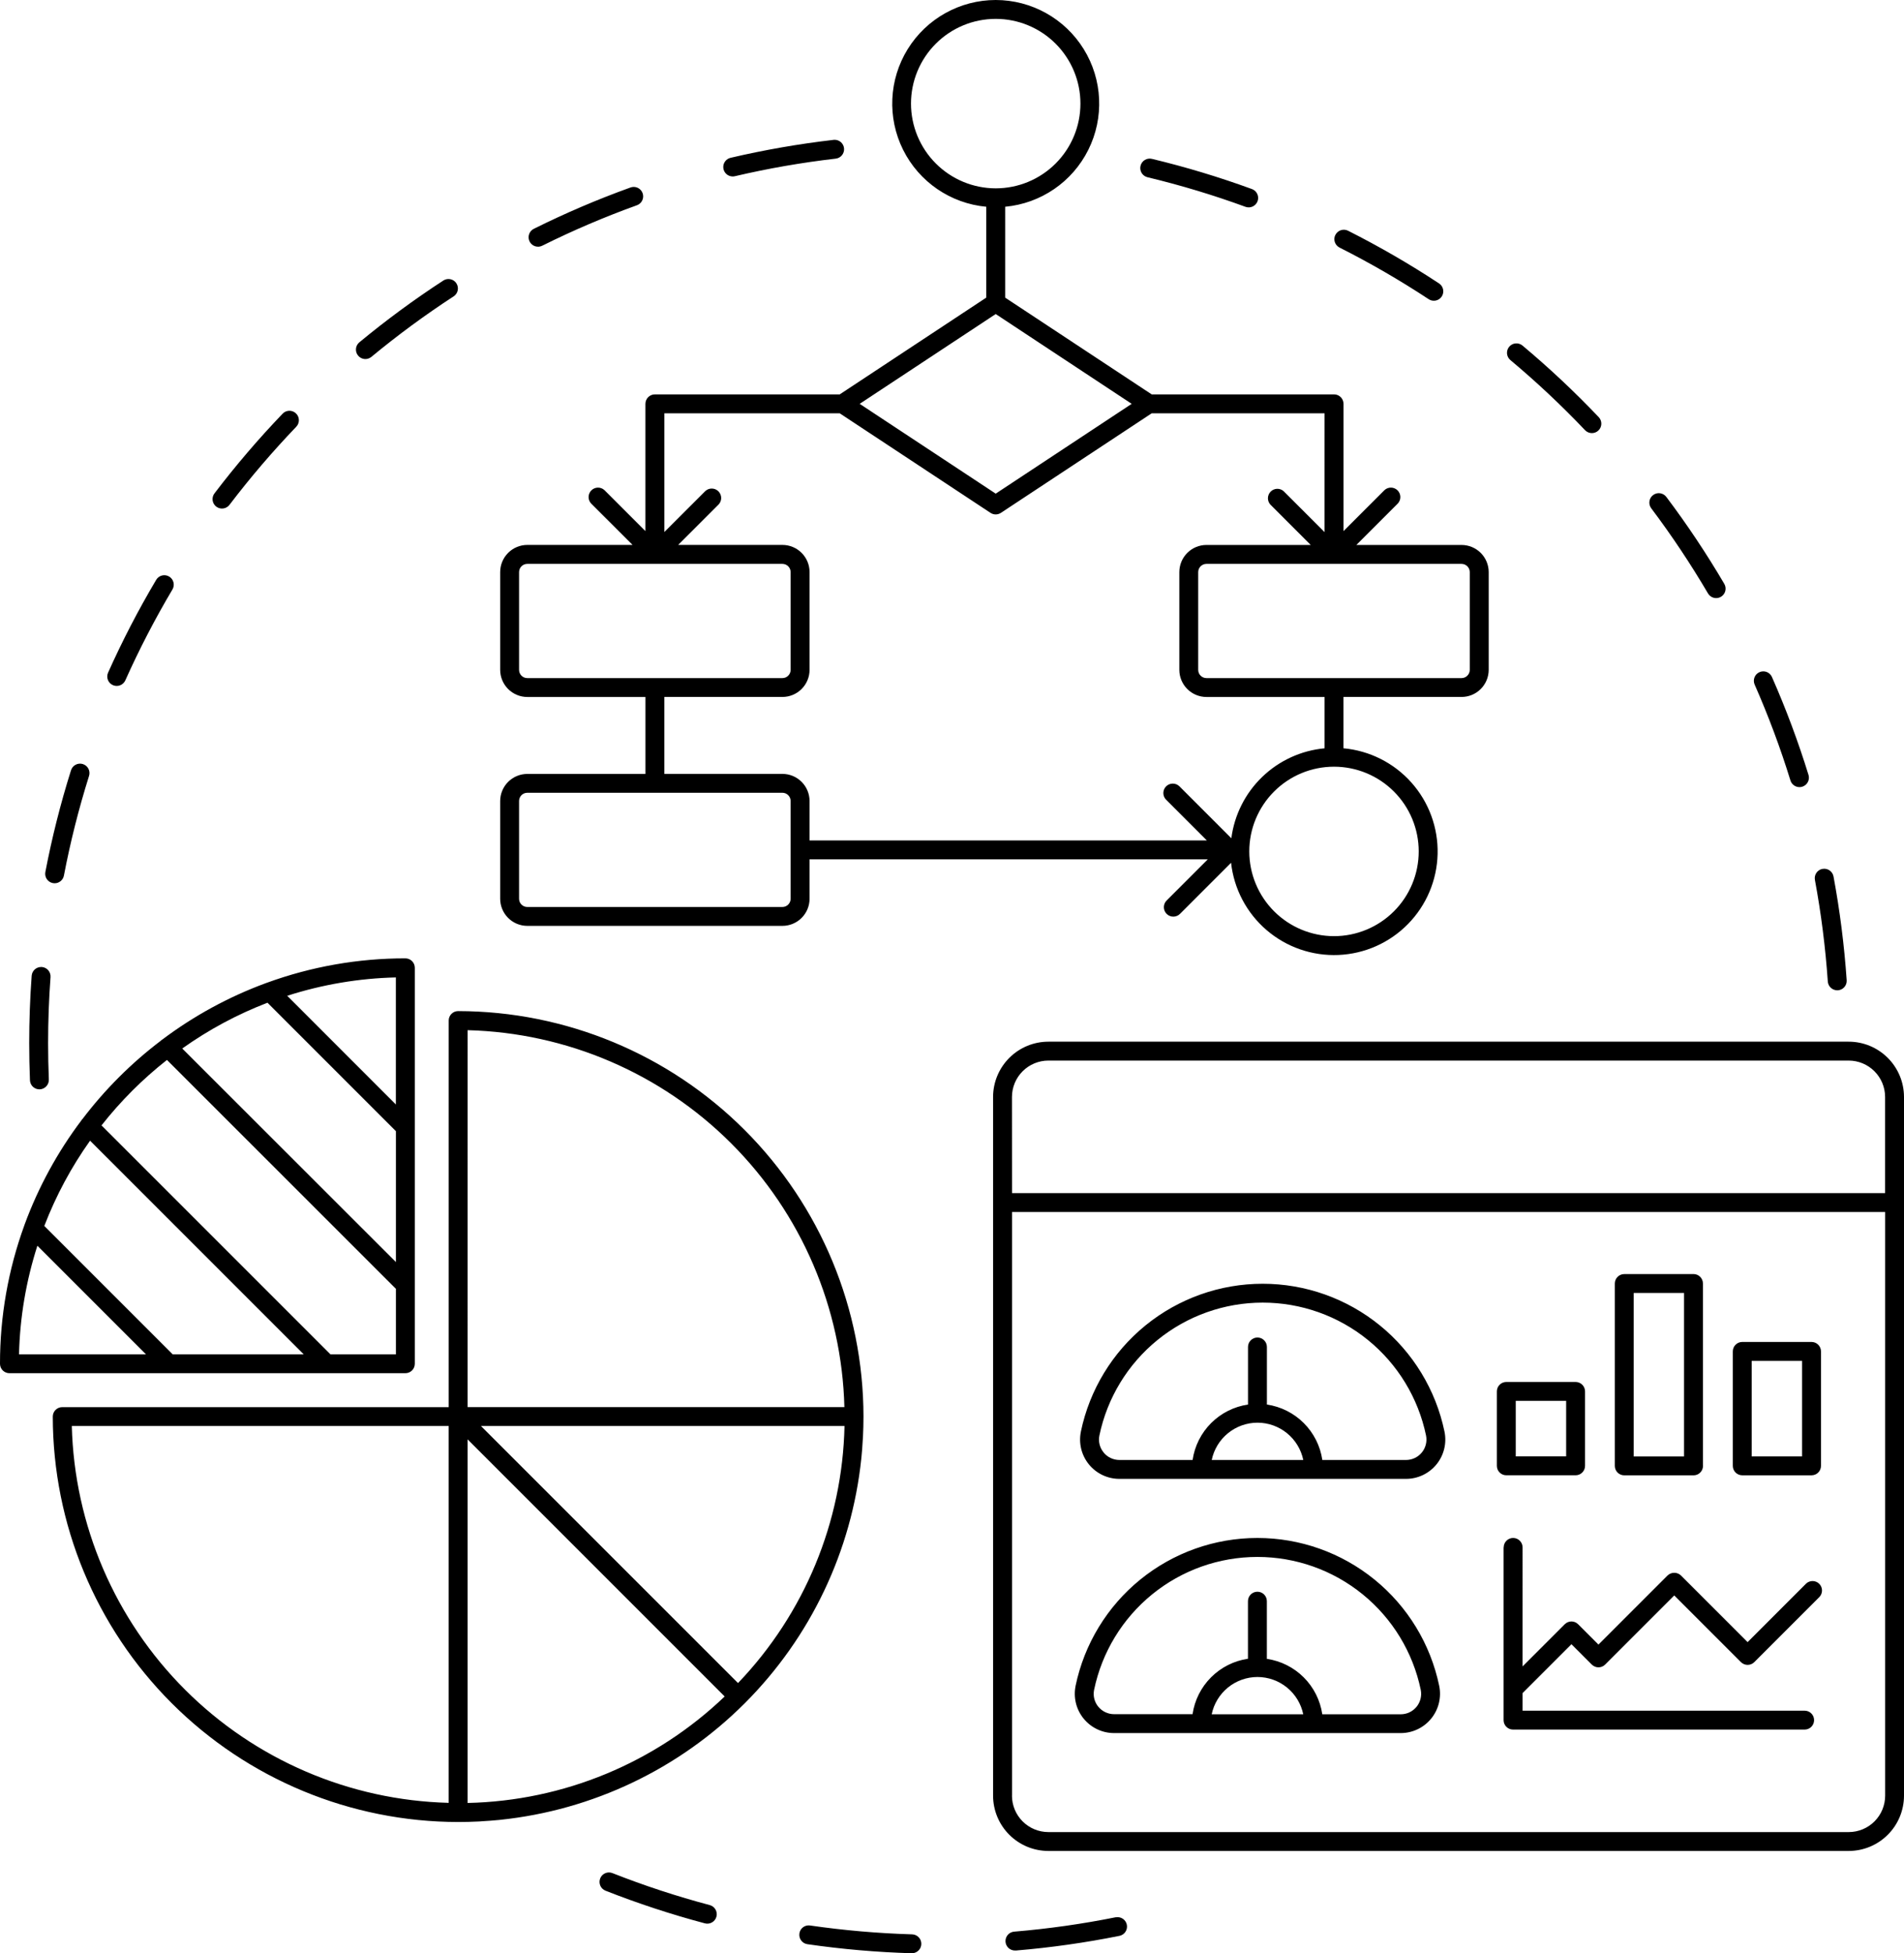 <svg id="Group_693" data-name="Group 693" xmlns="http://www.w3.org/2000/svg" xmlns:xlink="http://www.w3.org/1999/xlink" width="181.366" height="186.033" viewBox="0 0 181.366 186.033">
  <defs>
    <clipPath id="clip-path">
      <path id="Path_91940" data-name="Path 91940" d="M76.147,184.152a.9.9,0,0,0,.762,1.019,87.318,87.318,0,0,0,9.926.862h0a.9.9,0,0,0,.051-1.8,85.727,85.727,0,0,1-9.721-.844.892.892,0,0,0-1.019.762M106.3,182.6a85.1,85.1,0,0,1-9.659,1.372.9.9,0,0,0,.074,1.8c.025,0,.051,0,.076,0a86.92,86.92,0,0,0,9.864-1.4.9.9,0,0,0-.355-1.764m-49.129-3.7a.9.9,0,0,0,.507,1.167,86.54,86.54,0,0,0,9.466,3.11.9.9,0,1,0,.462-1.74,84.454,84.454,0,0,1-9.268-3.045.892.892,0,0,0-.33-.063.9.9,0,0,0-.837.57m62.609-19.185a4.459,4.459,0,0,1,4.361,3.552h-8.721a4.459,4.459,0,0,1,4.36-3.552m-15.161,2.833a1.927,1.927,0,0,1-.4-1.612,15.89,15.89,0,0,1,31.115,0,1.944,1.944,0,0,1-1.907,2.33h-7.472a6.256,6.256,0,0,0-5.28-5.279V152.5a.9.9,0,1,0-1.8,0v5.484a6.254,6.254,0,0,0-5.278,5.279h-7.473a1.941,1.941,0,0,1-1.51-.718m-2.158-1.976a3.743,3.743,0,0,0,3.668,4.494h27.3a3.743,3.743,0,0,0,3.669-4.494,17.69,17.69,0,0,0-34.639,0m40.771-13.191v16.452a.9.9,0,0,0,.9.9h27.777a.9.9,0,1,0,0-1.8H145.034v-1.675l4.655-4.655,1.938,1.938a.9.9,0,0,0,1.272,0l6.584-6.584,6.351,6.351a.9.9,0,0,0,1.272,0l6.208-6.208a.9.9,0,0,0-1.272-1.272L166.47,156.4l-6.351-6.35a.926.926,0,0,0-1.272,0l-6.584,6.584-1.939-1.938a.9.9,0,0,0-1.272,0l-4.018,4.019V147.38a.9.9,0,0,0-1.8,0m1.15-13.958h4.8v5.289h-4.8Zm-.9-1.8a.9.9,0,0,0-.9.9v7.088a.9.9,0,0,0,.9.9h6.6a.9.9,0,0,0,.9-.9v-7.088a.9.9,0,0,0-.9-.9Zm23.375-2.01h4.8v9.1h-4.8Zm-.9-1.8a.9.9,0,0,0-.9.9v10.9a.9.9,0,0,0,.9.9h6.6a.9.9,0,0,0,.9-.9v-10.9a.9.9,0,0,0-.9-.9ZM119.783,135.5a4.459,4.459,0,0,1,4.361,3.552h-8.721a4.459,4.459,0,0,1,4.36-3.552m-14.66,2.833a1.926,1.926,0,0,1-.4-1.612,15.89,15.89,0,0,1,31.115,0,1.944,1.944,0,0,1-1.906,2.331h-7.973a6.255,6.255,0,0,0-5.28-5.279v-5.484a.9.9,0,0,0-1.8,0v5.484a6.253,6.253,0,0,0-5.278,5.279h-6.972a1.94,1.94,0,0,1-1.511-.719m-2.158-1.976a3.743,3.743,0,0,0,3.669,4.495h27.3a3.743,3.743,0,0,0,3.668-4.495,17.69,17.69,0,0,0-34.639,0m52.662-13.21h4.795v15.569h-4.795Zm-.9-1.8a.9.9,0,0,0-.9.9v17.368a.9.9,0,0,0,.9.9h6.6a.9.9,0,0,0,.9-.9.868.868,0,0,0-.006-.1V122.244a.9.9,0,0,0-.9-.9ZM96.4,171.025V115.438h83.171v55.587a3.47,3.47,0,0,1-3.466,3.467H99.862a3.471,3.471,0,0,1-3.467-3.467m0-66.546a3.471,3.471,0,0,1,3.467-3.467H176.1a3.47,3.47,0,0,1,3.466,3.467v9.159H96.4Zm3.467-5.267a5.272,5.272,0,0,0-5.266,5.267v66.546a5.272,5.272,0,0,0,5.266,5.266H176.1a5.272,5.272,0,0,0,5.266-5.266V104.479a5.272,5.272,0,0,0-5.266-5.267ZM44.54,137.089l24.488,24.488A36.551,36.551,0,0,1,44.54,171.719Zm-37.7-1.272h35.9v35.891a36.853,36.853,0,0,1-35.9-35.891m38.974,0h34.63A36.544,36.544,0,0,1,70.3,160.3Zm-1.272-37.7a36.853,36.853,0,0,1,35.891,35.9H44.54Zm-1.8-.91v36.813H5.928a.9.9,0,0,0-.9.9,38.656,38.656,0,0,0,38.612,38.613q.988,0,1.967-.05c.1,0,.189-.015.284-.021.564-.032,1.126-.072,1.685-.128l.069-.008a38.617,38.617,0,0,0,34.4-34.419c0-.016,0-.032.006-.049.056-.562.1-1.127.129-1.694.005-.093.016-.183.021-.276q.048-.98.05-1.968A38.656,38.656,0,0,0,43.641,96.3a.9.9,0,0,0-.9.9M3.017,92.93c-.156,2.121-.235,4.28-.235,6.417,0,1.17.024,2.361.071,3.54a.9.9,0,0,0,.9.864h.036a.9.9,0,0,0,.863-.935c-.046-1.156-.07-2.323-.07-3.469,0-2.094.078-4.208.231-6.285A.9.9,0,0,0,3.98,92.1l-.069,0a.9.9,0,0,0-.894.834m.544,25.712,10.348,10.347H1.811a36.633,36.633,0,0,1,1.75-10.347m.66-1.884a36.77,36.77,0,0,1,4.359-8.121l20.353,20.352H16.453Zm5.448-9.576a37.115,37.115,0,0,1,6.235-6.235l21.808,21.8v6.24H31.478Zm7.691-7.324a36.748,36.748,0,0,1,8.12-4.36l12.232,12.232V120.2Zm10-5.02a36.622,36.622,0,0,1,10.347-1.75v12.1ZM25.427,93.6a.728.728,0,0,0-.1.035,38.581,38.581,0,0,0-9.881,5.386.851.851,0,0,0-.119.079c-.009.009-.012.021-.02.03a38.908,38.908,0,0,0-7.457,7.457c-.009.008-.022.011-.031.02a.887.887,0,0,0-.078.118A38.593,38.593,0,0,0,2.355,116.6a.829.829,0,0,0-.035.1A38.431,38.431,0,0,0,0,129.888a.9.9,0,0,0,.9.9H38.613a.9.9,0,0,0,.9-.9V92.176a.9.9,0,0,0-.9-.9A38.432,38.432,0,0,0,25.427,93.6M173.6,82.755a.9.9,0,0,0-.72,1.049,85.57,85.57,0,0,1,1.228,9.676.9.9,0,0,0,.9.838c.021,0,.042,0,.063,0a.9.9,0,0,0,.835-.96,87.164,87.164,0,0,0-1.254-9.881.9.9,0,0,0-1.049-.72M6.756,73.389A86.34,86.34,0,0,0,4.32,83.055a.9.9,0,0,0,.715,1.053.931.931,0,0,0,.17.016.9.9,0,0,0,.883-.731,84.535,84.535,0,0,1,2.385-9.463.9.9,0,1,0-1.716-.54M167.6,64.018a.9.9,0,0,0-.46,1.186,84.652,84.652,0,0,1,3.409,9.13.9.9,0,0,0,.86.634.914.914,0,0,0,.266-.04.9.9,0,0,0,.594-1.125,86.338,86.338,0,0,0-3.483-9.326.9.9,0,0,0-1.186-.46M14.878,55.225a86.716,86.716,0,0,0-4.586,8.847.9.9,0,0,0,1.643.735,84.958,84.958,0,0,1,4.491-8.663.9.9,0,0,0-1.548-.919m142.589-8.074a.9.9,0,0,0-.178,1.26,85.457,85.457,0,0,1,5.409,8.114.9.9,0,0,0,1.553-.91,87.149,87.149,0,0,0-5.524-8.286.9.9,0,0,0-1.26-.177M26.922,39.4a87.413,87.413,0,0,0-6.475,7.569.9.9,0,1,0,1.432,1.089,86.033,86.033,0,0,1,6.341-7.413.9.9,0,1,0-1.3-1.245m116.838-6.374a.9.9,0,0,0,.113,1.268,85.661,85.661,0,0,1,7.112,6.677.9.9,0,0,0,1.305-1.24,87.612,87.612,0,0,0-7.262-6.818.9.9,0,0,0-1.268.113M42.238,26.714a86.983,86.983,0,0,0-8.021,5.9A.9.9,0,0,0,35.365,34a85.082,85.082,0,0,1,7.854-5.778.9.9,0,0,0-.981-1.509M127.2,22.372a.9.9,0,0,0,.4,1.208,85.051,85.051,0,0,1,8.445,4.887.9.9,0,1,0,.99-1.5,86.841,86.841,0,0,0-8.625-4.991.9.9,0,0,0-1.208.4m-67.16-4.513a86.3,86.3,0,0,0-9.161,3.914.9.9,0,1,0,.8,1.611,84.549,84.549,0,0,1,8.97-3.832.9.9,0,1,0-.61-1.693m48.6-2.067a.9.9,0,0,0,.665,1.085,84.688,84.688,0,0,1,9.343,2.821.9.9,0,0,0,.619-1.69,86.523,86.523,0,0,0-9.542-2.881.9.9,0,0,0-1.085.665M79.4,13.322a87.114,87.114,0,0,0-9.812,1.709.9.9,0,0,0,.2,1.776A.918.918,0,0,0,70,16.783a85.131,85.131,0,0,1,9.608-1.674.9.9,0,0,0-.1-1.794.915.915,0,0,0-.1.006M49.444,85.6v-9.31a.784.784,0,0,1,.784-.784h24.3a.785.785,0,0,1,.784.784V85.6a.785.785,0,0,1-.784.784h-24.3a.784.784,0,0,1-.784-.784M119,81.092a8.07,8.07,0,1,1,8.07,8.07,8.079,8.079,0,0,1-8.07-8.07M49.444,63.8v-9.31a.784.784,0,0,1,.784-.784h24.3a.785.785,0,0,1,.784.784V63.8a.785.785,0,0,1-.784.784h-24.3a.784.784,0,0,1-.784-.784m64.691,0v-9.31a.785.785,0,0,1,.784-.784h24.3a.785.785,0,0,1,.784.784V63.8a.785.785,0,0,1-.784.784h-24.3a.785.785,0,0,1-.784-.784M95.342,48.846l14.365-9.483h16.464V50.679l-3.9-3.9A.9.9,0,0,0,121,48.048l3.854,3.855h-9.933a2.586,2.586,0,0,0-2.583,2.583V63.8a2.586,2.586,0,0,0,2.583,2.583h11.252v4.888a9.878,9.878,0,0,0-8.881,8.568l-4.964-4.965a.9.9,0,0,0-1.272,1.272l3.9,3.9H77.115V76.291a2.586,2.586,0,0,0-2.584-2.583H63.282V66.38H74.531A2.586,2.586,0,0,0,77.115,63.8v-9.31A2.586,2.586,0,0,0,74.531,51.9H64.6l3.855-3.855a.9.9,0,0,0-1.272-1.272l-3.9,3.9V39.363H79.986l14.365,9.483a.9.9,0,0,0,.991,0M81.889,38.463,94.847,29.91,107.8,38.463,94.847,47.017ZM86.777,9.869a8.07,8.07,0,1,1,8.07,8.069,8.079,8.079,0,0,1-8.07-8.069M94.847,0a9.867,9.867,0,0,0-.9,19.692v8.654L79.986,37.564H62.379a.9.9,0,0,0-.9.9v12.12l-3.9-3.9a.9.9,0,0,0-1.272,1.272L60.255,51.9H50.228a2.586,2.586,0,0,0-2.583,2.583V63.8a2.586,2.586,0,0,0,2.583,2.583H61.482v7.328H50.228a2.586,2.586,0,0,0-2.583,2.583V85.6a2.586,2.586,0,0,0,2.583,2.583h24.3A2.586,2.586,0,0,0,77.115,85.6V81.845H115.05l-3.9,3.9a.9.9,0,1,0,1.272,1.272l4.844-4.844A9.868,9.868,0,1,0,127.97,71.268V66.38h11.252a2.586,2.586,0,0,0,2.584-2.583v-9.31a2.587,2.587,0,0,0-2.584-2.583H129.2l3.949-3.949a.9.9,0,0,0-1.272-1.272l-3.9,3.9V38.463a.9.9,0,0,0-.9-.9H109.707l-13.96-9.216V19.692A9.867,9.867,0,0,0,94.847,0Z" transform="translate(0 0)"/>
    </clipPath>
  </defs>
  <g id="Group_692" data-name="Group 692" transform="translate(0 0)" clip-path="url(#clip-path)">
    <rect id="Rectangle_1939" data-name="Rectangle 1939" width="259.79" height="259.791" transform="translate(-93.017 93.017) rotate(-45)"/>
  </g>
</svg>
